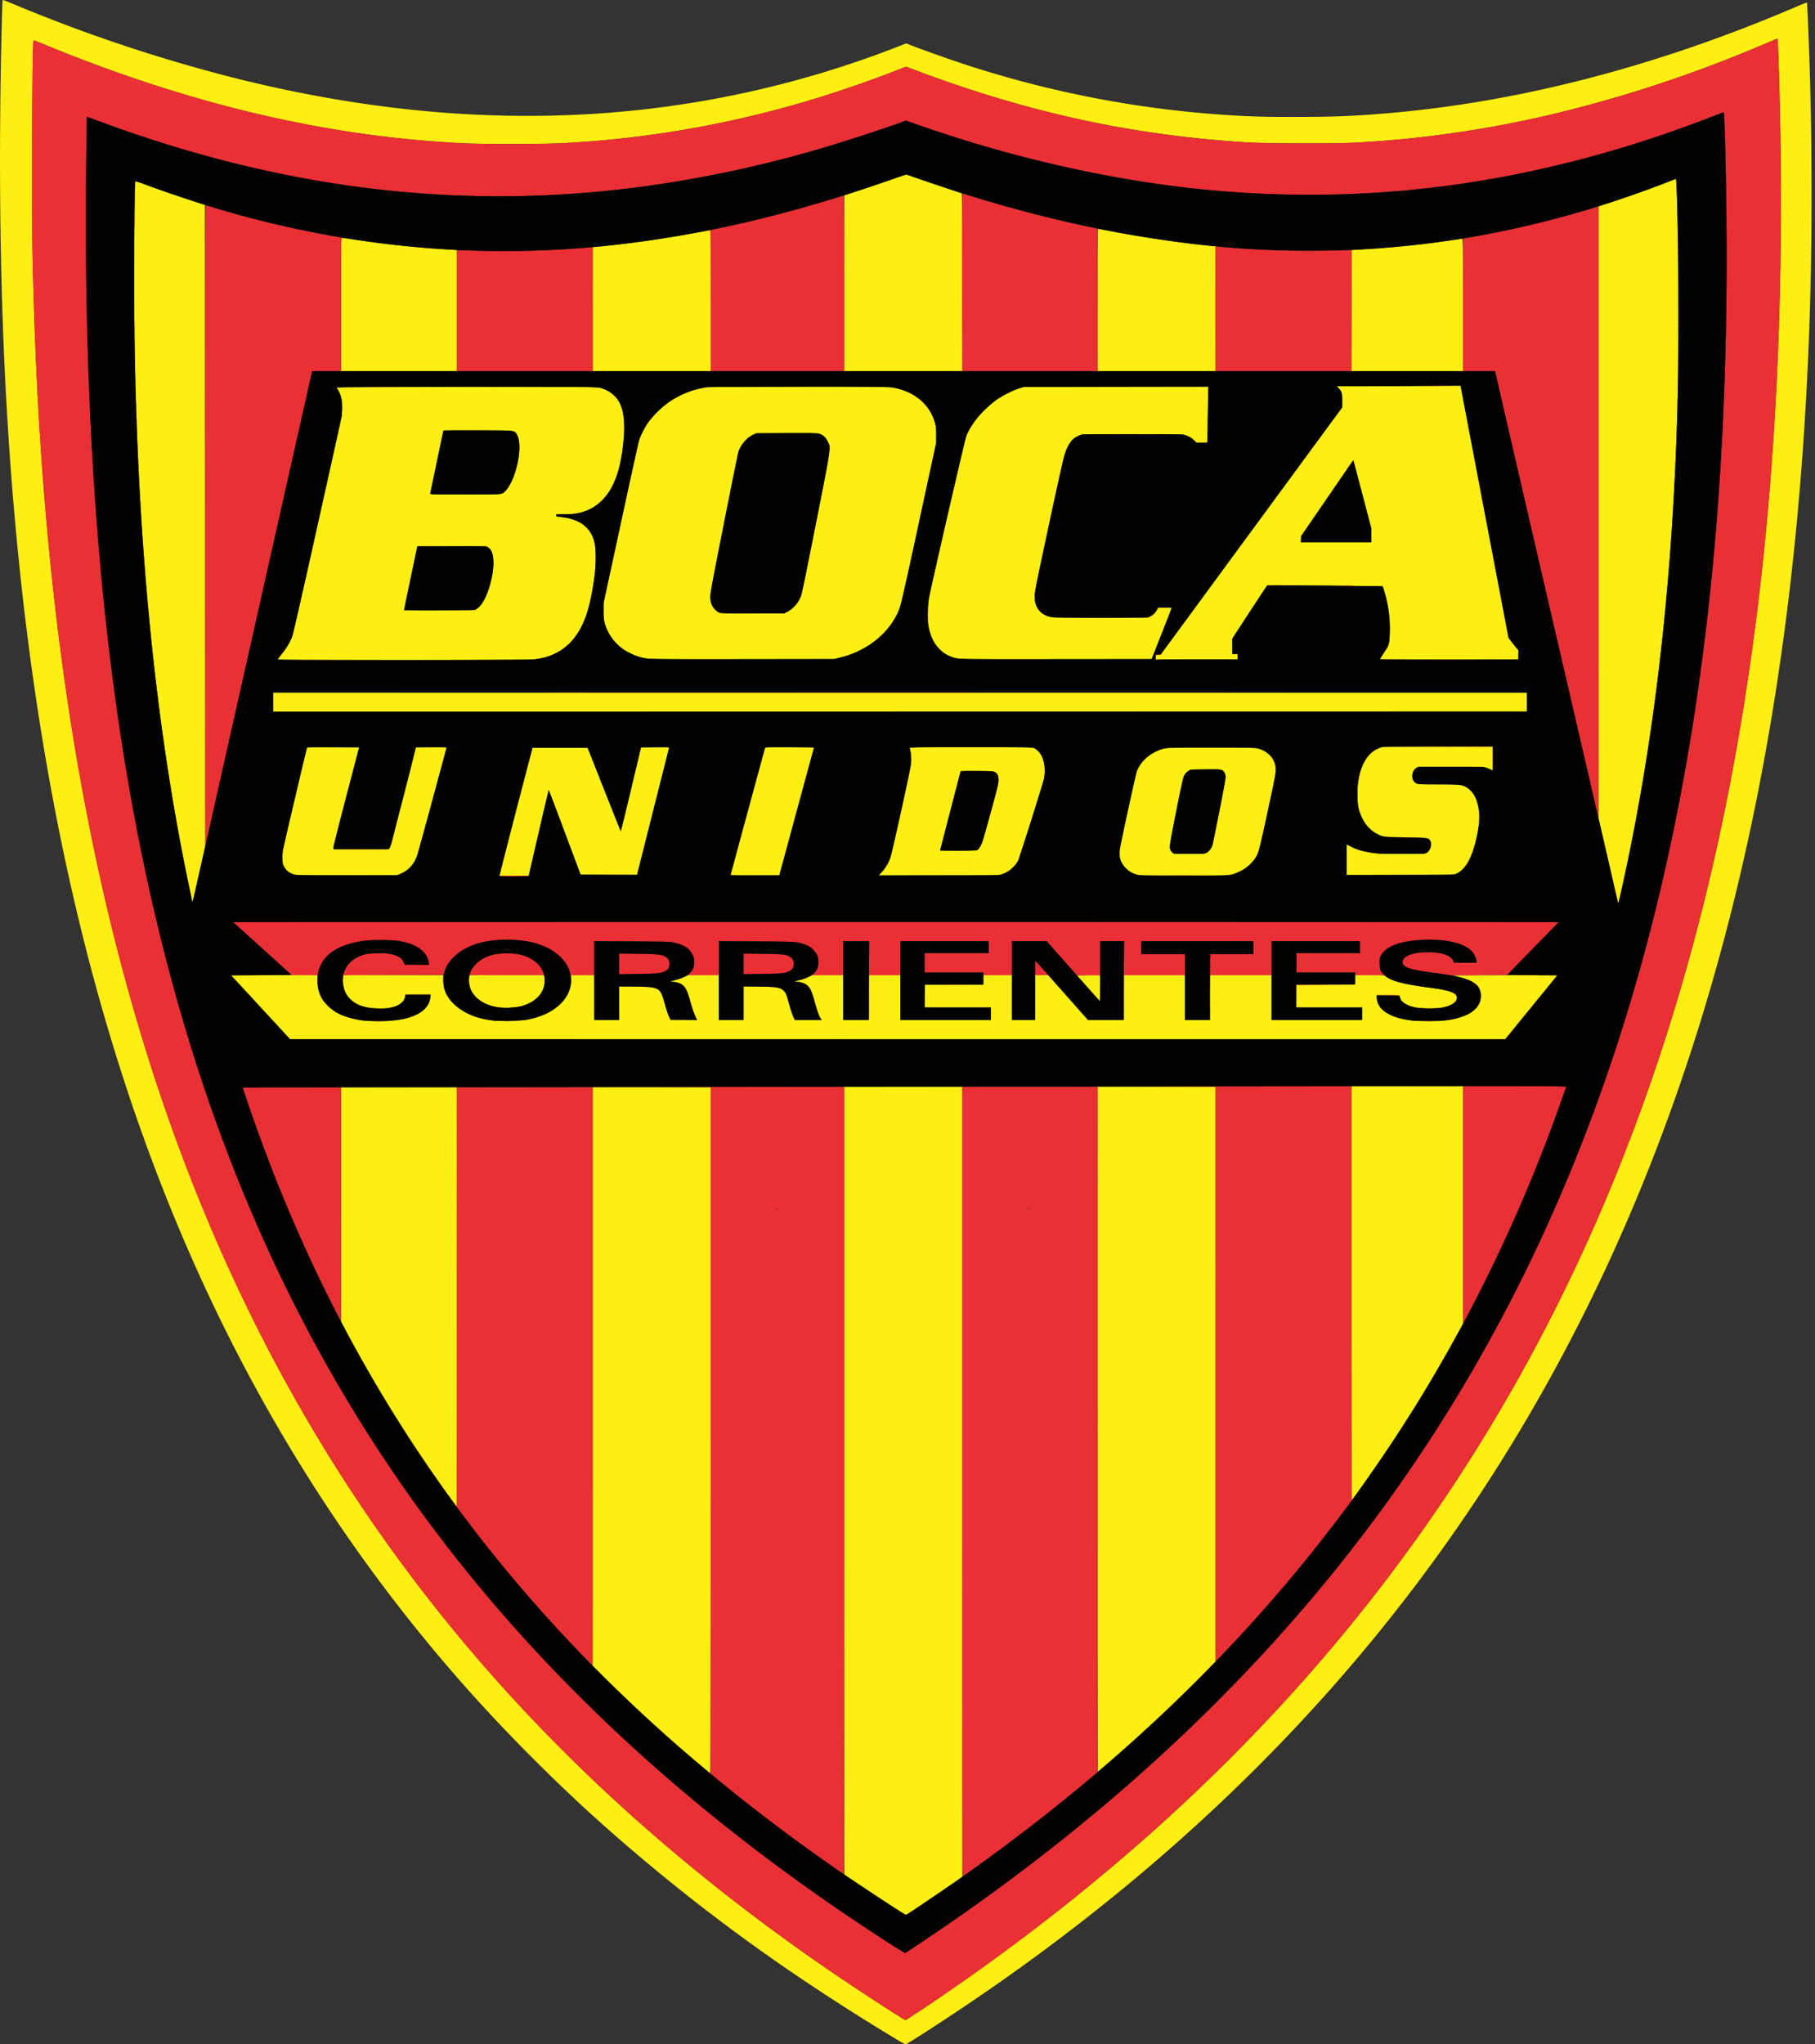 <svg xmlns="http://www.w3.org/2000/svg" width="444" height="500" fill="none"><rect width="100%" height="100%" fill="#333333" stroke="none"/><path fill="#FDEF11" d="M220.26 499.37a537.61 537.61 0 0 1-20.37-12.82 454.27 454.27 0 0 1-55.3-42.85 432.56 432.56 0 0 1-27.46-27.46c-29.91-32.9-53.92-70.47-72.06-112.73C18.31 241.13 3.76 167.32.65 78.1-.15 54.97-.21 29.34.49 3.6.54 1.65.62.03.66 0 .7-.04 1.88.4 3.29 1a388.2 388.2 0 0 0 54.42 18.16c32.07 8.02 62.92 10.79 92.55 8.31a246.97 246.97 0 0 0 69.1-15.95l2.32-.9 1.9.73c2.71 1.05 9.08 3.3 12.23 4.33A259.65 259.65 0 0 0 298.16 28c7.07.5 9.85.6 18.52.6 9.71 0 14.54-.2 23.07-.93C371.7 24.93 405.1 16.26 438.6 2c1.87-.8 3.43-1.42 3.46-1.39a906.54 906.54 0 0 1 1.07 40.97c.14 22.25-.4 42.2-1.74 62.95-5.62 87.5-24.87 161.94-58.2 225.14-35.98 68.2-88.36 123.83-158.82 168.66-1.4.89-2.65 1.64-2.77 1.67-.12.03-.72-.26-1.33-.63Zm5.87-8.26c34.4-23.11 63.74-48.14 89.06-75.99 46.16-50.74 78.52-110.35 97.97-180.42 17.1-61.61 24.4-132.55 22.09-214.47-.2-6.84-.34-10.68-.42-10.75a3.4 3.4 0 0 0-.97.34c-1.78.8-8.74 3.67-11.66 4.8a322.2 322.2 0 0 1-43.77 13.64 272.71 272.71 0 0 1-46.92 6.63c-4.49.27-21.89.22-26.5-.07-28.74-1.8-54.35-7.45-82.51-18.19l-.86-.33-1.98.79a307 307 0 0 1-18.98 6.65 257.01 257.01 0 0 1-57.34 10.92c-6.7.47-8.55.53-18.2.53-9.65 0-11.4-.05-18.18-.54C75.88 32.43 44.15 24.6 11 10.94A33.08 33.08 0 0 0 8.2 9.86c-.34.34-.5 42.9-.2 54.53.28 11.19.5 17.61.89 25.97 4.53 98.47 23.39 176.96 58.3 242.67 23 43.32 53.4 81.45 91.44 114.7a476.74 476.74 0 0 0 49.7 37.89c5.6 3.73 12.97 8.48 13.19 8.49.08 0 2.15-1.35 4.61-3Zm-7-24.3c-1.38-.87-4.77-3.1-7.54-4.95l-5.04-3.35V265.8H235.42V459.04l-2.41 1.68a820.45 820.45 0 0 1-11.05 7.47c-.34.22-.36.21-2.83-1.37Zm-48.5-35.65a399.46 399.46 0 0 1-22.25-20.34l-3.4-3.35V265.94h28.88v83.9c0 46.15-.05 83.9-.1 83.9-.06 0-1.47-1.16-3.13-2.58Zm97.87-81.58V265.8H297.37V406.46l-4.25 4.26a394.53 394.53 0 0 1-24.56 22.63c-.03 0-.06-37.7-.06-83.77Zm-158.14 17.1a352.84 352.84 0 0 1-25.47-40.67l-1.46-2.75v-57.32h28.34v51.28c0 28.2-.02 51.27-.05 51.27-.02 0-.63-.81-1.36-1.8ZM330.6 316.3v-50.62h27.29v58.19l-2.2 3.96a359.23 359.23 0 0 1-16.13 26.44c-3.5 5.23-8.72 12.65-8.9 12.65-.03 0-.06-22.78-.06-50.62ZM64.7 247.4l-7.23-7.83-.97-1.05H77.7l-.04 1.06a9.37 9.37 0 0 0 .86 4.21c.37.8.71 1.23 1.67 2.18a11.13 11.13 0 0 0 4.63 2.77c4.28 1.43 11.4 1.43 15.7 0 2.85-.96 4.54-2.64 4.76-4.75l.08-.73h-3.12c-2.88 0-3.12.02-3.12.24 0 1.9-2.44 3.18-6.13 3.19-5.27.01-8.5-2.07-9.01-5.81-.08-.55-.1-1.3-.06-1.68l.08-.68h24.42v1.22c.02 2.57 1.15 4.74 3.42 6.55a16.08 16.08 0 0 0 7.65 3.17c2.58.42 7.08.38 9.55-.07 6.53-1.2 10.87-5.2 10.66-9.85l-.04-1.02h5.73v10.94h6.07v-8.2l3.85.06c6.14.1 6.2.14 7.35 4.32.3 1.12.74 2.44.96 2.93l.4.9h6.55l-.39-.7a23.9 23.9 0 0 1-1.12-3.26c-.4-1.42-.9-2.89-1.08-3.28-.65-1.33-1.54-1.9-3.27-2.09l-.79-.08 1.33-.35c.72-.19 1.7-.53 2.18-.77l.87-.42h7.54v10.94h6.07v-8.17h3.06c4.53 0 5.87.2 6.74 1.03.54.51.65.77 1.33 3.25.35 1.24.8 2.61 1 3.07l.37.82H201.02l-.25-.36c-.4-.57-.65-1.24-1.36-3.72a33.97 33.97 0 0 0-1-3.07c-.58-1.3-1.58-1.97-3.26-2.18l-.8-.1 1.3-.31c.7-.18 1.68-.52 2.16-.76l.88-.44h7.6v10.94h6.32v-10.94h7.65v10.94h22.14V246.43H226.2v-5.54H240.56v-2.37h6.99v10.94h5.66v-10.94h3.24l4.84 5.47 4.85 5.47h8.82v-10.94h14.9v10.94h6.2v-10.94h15.02v10.94h22.15V246.43h-16.09V240.9l7.16-.04 7.15-.03.03-1.16.04-1.15h3.6c3.1 0 3.63.03 3.78.2.88 1.06 4.67 2.08 10.55 2.83 5.29.68 6.98 1.29 6.98 2.52 0 .93-1.36 1.89-3.3 2.32-1.43.32-5.46.32-6.99 0-1.95-.4-3.42-1.34-3.63-2.3l-.13-.53c-.04-.12-.72-.16-2.84-.16h-2.8l.08.84c.21 2.7 3.04 4.59 7.97 5.3 1.91.28 6.85.32 8.8.07a19.4 19.4 0 0 0 5.4-1.47c2.4-1.17 3.63-3.17 3.24-5.27-.42-2.18-2.08-3.23-6.8-4.26-.14-.03 5.55-.07 12.64-.08l12.9-.01-.25.32c-.13.18-3 3.7-6.37 7.84l-6.13 7.52H219.6l-148.63-.01-6.26-6.79Zm57.67-.97c-1.97-.22-3.6-.8-4.91-1.71a5.85 5.85 0 0 1-2.7-5.57l.05-.63H133.09l.08.3c.12.45.1 1.68-.05 2.32-.58 2.48-2.9 4.4-6.18 5.09-1.14.24-3.4.34-4.56.2Zm143.9-4.68-2.81-3.16 2.8-.04c1.54-.02 2.82-.01 2.85.01.02.03.03 1.47.01 3.2l-.03 3.15-2.82-3.16Zm129.57-20.8c0-.06-1.08-4.74-2.38-10.42l-2.38-10.3V50.47l3.53-1.16c4.15-1.36 8.91-3.06 12.69-4.53l2.7-1.06.09 1.6c.3 5.79.44 15.5.44 31.71 0 16.76-.06 20.6-.47 31.18-1.54 40.3-6.03 76.66-13.64 110.5-.47 2.07-.56 2.43-.58 2.23Zm-348.8-.4-.65-3.15c-9.53-45.07-13.97-96.76-13.53-157.56.05-7.4.14-13.93.18-14.52l.09-1.08 1.9.72c3.2 1.2 9.13 3.26 12.2 4.24l2.9.93.04 78.41.03 78.4-1.53 6.8c-1.33 5.91-1.63 7.18-1.63 6.82Zm75.13-6.38c0-.06 1.82-7.12 4.05-15.69l4.05-15.59h13.47l3.87 9.79c4.57 11.54 4.22 10.69 4.28 10.63.03-.03 1.1-4.44 2.38-9.8 1.27-5.37 2.38-9.98 2.45-10.25l.13-.5h6.85l-.09.36-3.93 15.6-3.85 15.22h-13.8l-3.88-10.4a451.4 451.4 0 0 0-3.94-10.32c-.02.02-1.13 4.76-2.46 10.51l-2.42 10.47-3.58.03c-1.97.02-3.58 0-3.58-.06Zm-49.79-.18a3.99 3.99 0 0 1-2.9-2.02c-.34-.63-.36-.77-.36-2.32l.01-1.65 2.87-12.12c1.57-6.67 2.92-12.35 3-12.63l.12-.49h12.73l-3.14 12.03c-1.9 7.29-3.13 12.2-3.1 12.49l.03.46h13.43l.29-.43c.16-.24.47-1.2.71-2.24.24-1 1.2-4.75 2.14-8.34 1.36-5.2 2.73-10.61 3.46-13.67l.07-.3h3.77c3.52 0 3.76.02 3.7.23-.05.13-1.53 5.66-3.32 12.3a981.45 981.45 0 0 1-3.64 13.33c-.88 2.78-2.28 4.38-4.55 5.2l-.85.31-11.96-.01c-6.57 0-12.2-.06-12.51-.13Zm106.4-.22c.2-.84 8.4-30.94 8.43-30.98.02-.02 2.71-.02 5.98 0l5.93.04-4.24 15.62-4.24 15.62-5.97.03-5.98.04.1-.37Zm36.9-.43c.9-.96 1.68-2.25 2.12-3.5.19-.5 1.4-5.8 2.72-11.79 2.21-10.08 2.38-10.97 2.38-12.2a9.7 9.7 0 0 0-.36-2.86c-.07-.22.7-.23 14.93-.23 14.35 0 15.03.02 15.53.25 1.09.5 1.99 1.82 2.37 3.45a10.9 10.9 0 0 1 0 4.05 594.45 594.45 0 0 1-6.35 20.08 7.16 7.16 0 0 1-3.66 3.16l-.8.32-14.8.03-14.82.04.74-.8Zm23.43-5.4c.32-.18.78-.92 1.14-1.85.16-.4 1.13-3.78 2.16-7.51 1.56-5.68 1.87-6.94 1.87-7.71.01-1.18-.25-1.71-1-2.05-.5-.23-.91-.25-4.4-.26-3.56 0-3.86.02-3.92.23a2342 2342 0 0 0-4.96 19.15c0 .18 8.76.18 9.1 0Zm39.04 5.99a5.81 5.81 0 0 1-3.76-2.93 3.92 3.92 0 0 1-.47-2.07c-.04-1.12.08-1.75 1.94-10.42 1.1-5.07 2.1-9.54 2.25-9.93a8.99 8.99 0 0 1 3.32-3.98 9.42 9.42 0 0 1 3.21-1.44c.99-.26 1.46-.27 11.72-.27 11.62 0 11.32-.01 12.84.75 1 .5 1.9 1.43 2.42 2.5.4.83.44 1 .43 2.15 0 1.12-.22 2.28-1.94 10.22a274.35 274.35 0 0 1-2.22 9.76 9 9 0 0 1-4.88 5c-1.96.9-1.54.86-13.44.85-8.8 0-10.85-.04-11.42-.19Zm16.98-5.34c.53-.27 1.15-1 1.42-1.67.18-.46 3.31-16.35 3.31-16.82 0-.61-.4-1.39-.86-1.67-.42-.27-.6-.28-4.13-.24l-3.68.04-.56.4c-1.11.79-1.15.91-2.9 9.77-1.81 9.15-1.82 9.27-1 10.02l.48.44h3.7c3.45 0 3.73-.02 4.22-.27Zm34.26 1.67v-3.76l1.1.58c1.38.73 2.46 1.06 4.81 1.46 1.8.3 2.15.32 7.6.32 5.7 0 5.7 0 6.15-.3.87-.58 1.29-2 .84-2.87-.43-.83-.53-.84-6.2-.92-5.51-.08-5.35-.06-6.87-.83-2.08-1.06-3.64-3.16-4.4-5.96-.37-1.37-.49-4.16-.26-6.1.54-4.63 2.34-7.76 5.11-8.88l.76-.3 13.54-.04 13.55-.04v5.8l-.7-.31c-1.3-.58-1.7-.6-9.77-.6h-7.69l-.43.3c-.73.49-.97.93-1.02 1.84-.06.95.2 1.5.92 1.94.4.25.67.26 5.27.26 3.08 0 5.09.06 5.53.15 3.74.8 5.4 5.26 4.26 11.46-1.02 5.51-2.68 8.9-4.96 10.1l-.7.38-13.22.03-13.22.04v-3.75Zm-262.58-38.5v-2.31h306.75l-.04 2.27-.03 2.28-153.34.03-153.34.03v-2.3Zm1.14-10.52c.05-.09.5-.67.98-1.28a16.45 16.45 0 0 0 2.5-4.12c.26-.69 2.38-9.99 6.34-27.82 5.95-26.78 5.95-26.79 5.95-28.3a9.5 9.5 0 0 0-.23-2.37 7.83 7.83 0 0 0-1.08-2.4c-.18-.2 1.61-.22 23.18-.3 12.85-.06 27.2-.08 31.87-.05 7.48.05 8.6.09 9.35.28a7.3 7.3 0 0 1 5.47 5.63c.36 1.5.5 3.8.34 5.98-.64 9.04-2.87 14.51-7.05 17.28a11.3 11.3 0 0 1-3.86 1.68c-.95.24-1.54.29-3.42.3-2.25 0-2.28 0-2.28.29 0 .25.1.3.76.37 3.23.35 5.19 1.12 6.7 2.63 2.3 2.29 2.8 6.04 1.76 13.19-1.05 7.26-2.67 11.57-5.52 14.72-2.16 2.4-5.43 3.94-9.11 4.32-2.1.21-62.78.19-62.65-.03ZM116.48 149c2.85-1.38 5.39-11.24 3.68-14.3a2.85 2.85 0 0 0-.73-.8l-.45-.3h-16.9l-1.57 7.54-1.63 7.84-.06.3h8.54c8.44 0 8.55 0 9.12-.28Zm6.27-28.24c1.08-.46 2.35-2.45 3.19-5.02 1.35-4.11 1.52-7.94.43-9.57-.64-.95-.26-.92-9.55-.92-7.82 0-8.33.02-8.4.23l-1.6 7.61c-.84 4.06-1.56 7.49-1.6 7.62-.06.22.41.23 8.52.23 6.93 0 8.66-.04 9-.18Zm35.51 40.32c-4.47-.76-7.94-3.21-9.64-6.8-.8-1.68-.93-2.42-.92-4.87v-2.17l4.18-19.32c2.3-10.62 4.3-19.7 4.44-20.17.35-1.17 1.2-2.87 2.09-4.21a26.58 26.58 0 0 1 4.6-4.75 21.92 21.92 0 0 1 9.73-4.02c1.92-.29 43.49-.3 45.4 0 4.76.71 8.55 3.45 10.1 7.3.65 1.59.78 2.34.77 4.37l-.01 1.9-4.18 19.32a1223.1 1223.1 0 0 1-4.51 20.43 18 18 0 0 1-5.5 8.03 22.07 22.07 0 0 1-9.38 4.72l-1.45.36-22.35.03c-17.97.02-22.54-.01-23.37-.15Zm34.38-11.46a7.56 7.56 0 0 0 3.4-4.05c.12-.34 1.73-8.32 3.6-17.73 3.8-19.3 3.65-18.23 2.8-19.92a3.4 3.4 0 0 0-2.1-1.88c-.34-.1-3-.13-7.93-.1l-7.42.04-.76.35c-.42.2-1.03.58-1.37.86a8.66 8.66 0 0 0-2.13 3.03c-.16.42-1.8 8.45-3.65 17.84-3.07 15.51-3.37 17.16-3.32 18.12.06 1.25.4 2.13 1.12 2.88 1.01 1.06.58 1.01 9.26.97l7.7-.03.8-.38Zm41.53 11.44a9.92 9.92 0 0 1-3.12-1.25 10.16 10.16 0 0 1-2.6-2.78 14.14 14.14 0 0 1-1.35-4.18c-.18-1.28-.1-5.28.15-6.6.38-2.12 8.73-38.4 9.03-39.28 1.01-2.96 4.11-6.76 7.44-9.13 1.53-1.09 4-2.34 5.6-2.83l1.19-.37 22.52-.04 22.53-.03-.1 6.76c-.05 3.71-.12 6.8-.15 6.85-.04.06-.63.1-1.32.1h-1.26l-.77-.7a4.76 4.76 0 0 0-1.6-1.03l-.83-.3-11.98-.05c-7.41-.02-12.24.02-12.67.1-2.25.41-3.51 1.86-4.54 5.21-.6 1.96-7.13 32.5-7.22 33.75-.21 3.07 1.13 5 3.94 5.67 1.27.3 23.11.29 24-.01a3.73 3.73 0 0 0 1.95-1.7l.32-.6h1.62c1.2 0 1.61.04 1.61.16 0 .1-1.1 2.93-2.42 6.3l-2.42 6.13-23.32.02c-20.2.02-23.44 0-24.23-.17Zm48.57-.3v-.53l.58-.04.59-.04 22.21-30.25 22.22-30.25v-1.62c0-1.85-.13-2.32-.88-3.1l-.48-.49 14.66-.02 15.15-.04h.5l5.87 30.86 5.88 30.87 1.2 1.47 1.21 1.48v2.21h-16.94c-9.31 0-16.93-.03-16.93-.07 0-.03.4-.67.9-1.41 1.32-1.98 1.3-1.92 1.48-4.17.17-2.27.03-4.83-.41-7.26a34.71 34.71 0 0 0-1.3-4.92c-.05-.05-6.41-.15-14.13-.22-10.66-.09-14.06-.08-14.18.04-.08.08-2.03 3.02-4.32 6.53l-4.16 6.38v3.79h1.31v1.31h-20.03v-.52Zm52.73-29.8v-1.71l-2.19-8.34c-1.2-4.59-2.2-8.35-2.21-8.37-.01-.01-2.9 4.17-6.42 9.3l-6.39 9.31-.04.76-.05.76h17.3v-1.71ZM83.43 74.47c0-16.2 0-16.28.26-16.28.15 0 1.4.18 2.8.4 7.57 1.16 15.41 2 22.4 2.4l2.88.16v29.6H83.43V74.47Zm61.56 1.14V60.46l.95-.09c7.13-.65 15.47-1.81 22.97-3.19l4.45-.8.5-.07v34.44H144.99V75.61Zm61.56-6.34V47.8l4.25-1.4a465.9 465.9 0 0 0 7.6-2.58c2.47-.87 3.4-1.14 3.57-1.05.13.07 3.14 1.1 6.7 2.29 3.55 1.19 6.53 2.2 6.6 2.25.1.06.15 6.44.15 21.76v21.68H206.55V69.27Zm61.95 4.08c0-9.57.04-17.4.09-17.4l3.1.6c7.38 1.44 19.43 3.2 25.15 3.65l.47.03.03 15.26.03 15.26H268.5v-17.4Zm62.12 2.6.03-14.8 2.84-.15a248.02 248.02 0 0 0 24.15-2.62c.22-.07.24.76.24 16.15v16.22h-27.29l.03-14.8Z"/><path fill="#EA3035" d="M217.35 491.53c-36.97-23.65-68.16-49.74-94.67-79.17-30.33-33.69-54.44-72-72.37-115.04C26.17 239.38 12.63 171.74 8.9 90.36c-.39-8.35-.6-14.78-.9-25.97-.29-11.63-.13-54.19.2-54.53.04-.02 1.3.46 2.82 1.09 33.14 13.64 64.87 21.48 95.95 23.7 6.77.5 8.53.54 18.19.54 9.64 0 11.49-.05 18.19-.53 18.97-1.36 38.6-5.1 57.34-10.92a307 307 0 0 0 18.98-6.65l1.98-.78.86.32c25.8 9.85 50.5 15.62 75.66 17.7 7.78.64 10.01.72 20.5.73 9.94 0 11.72-.05 18.45-.53 27.8-2 56.03-8.6 85.1-19.9 2.91-1.14 9.87-4 11.65-4.8.5-.23.93-.38.97-.35.08.08.23 3.91.42 10.75.63 22.53.52 45.54-.33 66.5-4.57 112.63-30.67 203.12-80.01 277.48-19.97 30.1-43.49 57.23-71.45 82.45a506.76 506.76 0 0 1-50.22 39.62 334.57 334.57 0 0 1-11.72 7.83c-.08 0-1.95-1.16-4.17-2.58Zm8.05-16.44a497.82 497.82 0 0 0 38.95-28.74c58.12-47.46 99.28-104.32 124.8-172.43 23.31-62.19 34.18-134.76 33.18-221.69-.16-13.55-.46-24.75-.66-24.75-.06 0-1.57.57-3.37 1.26-33.79 13.05-67.05 19.28-100.83 18.87a255.72 255.72 0 0 1-35.59-2.8 316.52 316.52 0 0 1-58.4-14.66l-1.84-.65-1.38.51a390.11 390.11 0 0 1-22.35 7.15c-48.88 13.77-95.94 14.43-143.64 1.99a320.95 320.95 0 0 1-31.93-10.2 6.92 6.92 0 0 0-1.09-.37c-.02.02-.1 5.61-.17 12.42-.33 29.45.49 58.3 2.37 84.03 7.03 95.94 29.64 170.2 70.6 231.87 18.94 28.53 41.98 54.44 69.72 78.44a466.61 466.61 0 0 0 37.17 28.83c8.11 5.68 20.28 13.68 20.55 13.51l3.9-2.59Zm10.01-112.64v-96.64h33.09l-.03 83.87-.04 83.86-2.9 2.43a476.02 476.02 0 0 1-29.95 22.99c-.13.1-.17-19.22-.17-96.5Zm16.35-66.72c0-.07-.03-.13-.06-.13s-.1.06-.14.13c-.04.08-.02.14.06.14s.14-.06.14-.14Zm-47.32 161.33a460.33 460.33 0 0 1-28.04-21.08l-2.55-2.08V265.94l-10.44-.03c-5.75-.02 1.6-.05 16.34-.06l26.8-.03v96.29c0 52.96-.05 96.29-.1 96.28a30 30 0 0 1-2.01-1.33ZM190.2 295.73c0-.07-.03-.13-.06-.13s-.1.06-.14.13c-.04.08-.02.14.06.14s.14-.06.14-.14Zm84.23 132.56c0-.02.1-.13.23-.23.21-.16.22-.16.05.05-.17.22-.28.3-.28.18Zm5.28-4.74c0-.03.1-.13.23-.23.2-.17.21-.16.05.05-.18.22-.28.29-.28.18Zm-118.53-.58c-.16-.2-.16-.21.05-.05.13.1.23.2.23.23 0 .11-.1.04-.28-.18Zm120.1-.87c0-.03.11-.13.24-.23.2-.17.21-.16.05.05-.17.22-.28.29-.28.18Zm1.99-1.85c0-.02.1-.13.23-.23.2-.16.21-.16.05.05-.18.22-.29.3-.29.18Zm-126.83-1.63c-.17-.2-.16-.21.05-.05.12.1.23.2.23.23 0 .11-.11.04-.28-.18Zm129.33-.75c.17-.19.34-.33.38-.33.03 0-.08.14-.25.32-.17.19-.34.33-.37.33-.04 0 .07-.14.24-.32Zm-131.5-1.3-.25-.29.3.25c.16.14.29.28.29.3 0 .1-.1.03-.34-.25Zm135.18-2.23c.55-.58.67-.69.67-.59 0 .02-.28.3-.63.63l-.62.58.58-.62Zm-138.15-.6-.32-.36.37.32c.34.3.42.4.32.4-.03 0-.2-.16-.37-.36Zm144.82-6.1c.28-.28.54-.52.58-.52.04 0-.17.24-.45.53-.28.29-.55.53-.58.53-.04 0 .16-.24.45-.53Zm-153.93-3.06a354.5 354.5 0 0 1-28.76-33.7l-1.73-2.32.03-51.3.04-51.32h33.22v70.72c0 38.9-.03 70.72-.06 70.72s-1.26-1.26-2.74-2.8Zm155.19-68.48-.01-70.29-14.4-.03c-7.92-.02-.45-.05 16.6-.07l31.02-.03v50.63c0 35.56.04 50.6.14 50.54.33-.21-5 6.83-8.96 11.8a379.35 379.35 0 0 1-22.66 25.97l-1.73 1.78v-70.3Zm60.5-41.32v-29.1h12.66c12.02 0 12.67.01 12.58.23l-.92 2.6a395.62 395.62 0 0 1-23.07 53l-1.25 2.37v-29.1ZM81.36 319.23a374.72 374.72 0 0 1-17.9-41.4 282.23 282.23 0 0 1-4.02-11.7c0-.16 1.66-.19 12-.19h11.99v28.6c0 15.74-.02 28.61-.04 28.61s-.94-1.76-2.03-3.92Zm10.34-69.47c.45-.02 1.2-.02 1.65 0 .45.03.08.05-.83.05-.9 0-1.28-.02-.82-.05Zm32.03 0c.16-.02.43-.02.6 0 .16.04.02.06-.3.06-.33 0-.46-.02-.3-.05Zm224.82 0c.5-.02 1.27-.02 1.72 0 .45.03.05.05-.9.05-.94 0-1.3-.02-.82-.05Zm-227.45-.12c.1-.04.21-.03.26.01.04.04-.04.07-.18.07-.15 0-.18-.04-.08-.08Zm5.67 0c.1-.04.2-.03.25.01.05.04-.03.07-.17.07-.15 0-.18-.04-.08-.08Zm219.09 0c.09-.04.2-.03.25.01.04.04-.04.07-.18.07-.15 0-.18-.04-.07-.08Zm6.85 0c.1-.04.2-.03.25.01.05.04-.03.07-.17.07-.15 0-.19-.04-.08-.08Zm-140.13-9.83.05-9.59h-6.35v8.31h-7.66l.4-.35a3.33 3.33 0 0 0 1.17-2.56 3.67 3.67 0 0 0-1-3.04 5.26 5.26 0 0 0-2.38-1.6c-1.92-.66-1.99-.67-11.78-.72l-9.2-.05v8.32h-7.55l.54-.59c.76-.82.99-1.4 1-2.59 0-.87-.04-1.1-.42-1.87-.73-1.47-2.1-2.37-4.42-2.9-1.15-.26-1.66-.28-10.4-.33l-9.2-.04v8.32h-5.74l-.3-.96c-.94-3.04-4.1-5.64-8.35-6.87-4.2-1.22-10.65-1.11-14.68.24-3.73 1.25-6.63 3.79-7.5 6.56l-.31.96-12.28.03-12.27.04.08-.37c.2-.84.88-2.01 1.57-2.7.8-.81 2.32-1.66 3.56-2.01a20.8 20.8 0 0 1 6.27-.14c1.92.4 2.98 1.07 3.35 2.13l.18.51 3 .04 2.99.03-.08-.6c-.39-2.8-3.15-4.68-7.87-5.34-1.46-.21-6.05-.22-7.64 0-5.03.64-8.54 2.32-10.31 4.92a9.62 9.62 0 0 0-1.29 3.23v.3l-3.2-.01h-3.2l-7.16-6.5-7.16-6.48 81.08-.03c44.6-.02 117.56-.02 162.13 0l81.06.03L375 232l-6.3 6.46-6.77.06c-3.72.04-6.98.03-7.23-.02-.26-.05-1.88-.28-3.62-.5-4.84-.62-6.87-1.12-7.67-1.87-.7-.66-.23-1.79 1-2.41 1.9-.96 6.62-1.1 9-.28 1.13.4 1.8.89 2.07 1.55l.21.5H361.17v-.3c0-.56-.35-1.5-.8-2.12-1.58-2.2-6.12-3.42-11.99-3.2-5.63.22-9.17 1.48-10.51 3.76-.33.56-.36.73-.36 1.93 0 1.42.14 1.87.83 2.6l.34.37h-7.17v-.66H317.14v-4.75h15.56v-2.9h-21.62v8.31h-15.03l-.03 5.5c-.02 3.46-.04 4.43-.07 2.6-.03-1.6 0-5.23.04-8.07l.1-5.18h10.51v-3.16h-27.42v3.16h10.68v5.15h-14.9l-.04 5.43c-.03 3-.02 1.12 0-4.15l.06-9.59h-5.82v8.31h-5.75l-3.68-4.16-3.67-4.15h-8.52v8.31h-6.98v-.66H226.19v-4.75h15.68v-2.9h-21.61v8.31h-7.65l-.04 5.43c-.03 3-.02 1.12 0-4.15Zm135.25 6.8c.1-.04.21-.04.25 0 .05.05-.03.08-.17.08-.15 0-.18-.04-.08-.08Zm3.43 0c.1-.04.2-.04.25 0 .05.05-.03.08-.17.08-.15 0-.19-.04-.08-.08Zm-228.45-.13a.5.5 0 0 1 .33 0c.09.03.01.06-.17.06-.18 0-.25-.03-.16-.06Zm2.1 0a.5.5 0 0 1 .34 0c.09.03.01.06-.17.06-.18 0-.25-.03-.16-.06Zm192.16-2.85v-2.8h14.31l-7.12.03-7.11.04-.04 2.77-.04 2.76v-2.8Zm45.18-.03c0-.22.03-.3.07-.16.03.13.03.3 0 .4-.04.08-.07-.02-.07-.24Zm-22.43-.07-2.57-.07 2.52-.03c1.58-.02 2.57.02 2.62.1.04.08.06.12.04.1a64 64 0 0 0-2.61-.1Zm-181.68-2.2c.1-.03.21-.03.26.01.04.05-.04.08-.18.07-.15 0-.18-.03-.08-.07Zm30.45 0c.1-.03.21-.03.26.01.04.05-.04.08-.18.07-.15 0-.18-.03-.08-.07Zm41.25-.53c1.98-.02 5.21-.02 7.19 0 1.97.02.36.04-3.6.04-3.94 0-5.56-.02-3.59-.04Zm-146-.38c0-.15.03-.18.07-.07.04.1.04.2 0 .25-.05.04-.08-.04-.08-.17Zm30.85-.25c0-.21.04-.29.07-.16.03.13.03.3 0 .4-.04.09-.07-.02-.07-.24Zm-6.31-.4c0-.36.03-.49.06-.29s.02.5 0 .66c-.04.16-.06 0-.06-.36Zm6.3-.32c0-.18.04-.26.07-.17a.5.5 0 0 1 0 .33c-.03.1-.06.02-.06-.16Zm-30.85-.21c0-.16.04-.19.08-.08.04.1.04.2 0 .25-.05.05-.08-.03-.08-.17Zm31.1-.96c0-.57.82-1.87 1.7-2.68 1.63-1.5 3.73-2.28 6.6-2.44 4.9-.25 8.88 1.8 9.83 5.07l.08.3h-9.1c-8.76 0-9.1-.02-9.1-.25Zm138.28-1.53c0-.98.02-1.78.05-1.78.05 0 2.47 2.72 2.9 3.25l.23.3h-3.18v-1.78Zm-101.77-1v-2.53l4.59.07c4.8.06 5.8.16 6.68.66.8.45 1.06.9 1.06 1.8 0 1.25-.58 1.81-2.26 2.2-.69.16-2 .22-5.48.27l-4.59.07v-2.53Zm30.46 0v-2.53l4.58.07c2.73.04 4.9.13 5.38.22 1.58.31 2.32 1.03 2.32 2.25 0 1.25-.76 1.93-2.53 2.25-.48.08-2.8.18-5.3.22l-4.45.06v-2.53Zm-59.76-21.45a32.2 32.2 0 0 1 3.6-.1c2.02 0 3.64.05 3.6.1-.03.06-1.65.1-3.6.1-1.95 0-3.57-.04-3.6-.1Zm162.48-.13c2.73-.02 7.21-.02 9.95 0 2.74.02.5.04-4.98.04-5.47 0-7.71-.02-4.97-.04Zm-10.8-5.5c0-.36.02-.5.05-.3.03.2.03.5 0 .66-.03.16-.06 0-.06-.36Zm-188.77-.96c1.87-.02 4.9-.02 6.72 0 1.83.02.3.04-3.4.04-3.7 0-5.2-.02-3.32-.04Zm-34.83-79.17c-.01-70.1 0-78.4.19-78.34a260.4 260.4 0 0 0 31.63 7.65c1.02.18 1.74.33 1.62.34-.22 0-.23.87-.23 16.29v16.28h-7.06l-12.25 54.47-13.07 58.1-.82 3.62-.01-78.4Zm291.75 76.27c1.21-.02 3.17-.02 4.35 0 1.17.02.17.04-2.22.04-2.4 0-3.35-.02-2.13-.04Zm19.89-4.25c0-.25.03-.36.06-.23.03.13.03.33 0 .46s-.06.03-.06-.23Zm27.3-8.53L381 156.86a28908.6 28908.6 0 0 1-15.1-65.35l-.17-.75h-7.87V74.54c0-9 .06-16.21.12-16.21.28 0 6.35-1.12 8.94-1.65 7.37-1.5 16.79-3.9 22.94-5.84l1.22-.39v74.86c0 41.17-.01 74.85-.03 74.85-.02 0-.88-3.66-1.9-8.13Zm-27.3 7.28c0-.22.03-.3.06-.16.03.13.03.3 0 .4-.04.08-.07-.02-.06-.24Zm-117.58-8.44c0-.29.03-.4.06-.23s.03.4 0 .53c-.04.13-.06 0-.06-.3Zm120.87-5.3-.02-2.94-12.96-.03-12.95-.03 12.96-.04c10.4-.02 12.97 0 13.02.14.03.1.05 1.44.02 3l-.03 2.83-.04-2.93Zm-142.24.36c0-.18.03-.26.07-.17a.5.5 0 0 1 0 .33c-.04.1-.07.02-.07-.16Zm68.36-3.13a892 892 0 0 1 10.09 0c2.77.02.5.03-5.05.03-5.54 0-7.81-.01-5.04-.03Zm-147.83-13.45H296.8c42.18.02 7.67.04-76.69.04-84.35 0-118.86-.02-76.68-.04Zm-70.99-7.9c2.63-.03 6.93-.03 9.56 0 2.63.01.48.03-4.78.03s-7.4-.02-4.78-.04Zm57.48-.13c.1-.04.21-.03.26.01.04.04-.04.08-.18.07-.15 0-.18-.04-.08-.08Zm153.04 0c.16-.03.43-.03.6 0 .16.03.02.06-.3.06-.33 0-.46-.03-.3-.06Zm63 0c4.67-.03 12.29-.03 16.95 0 4.65.01.84.03-8.47.03-9.32 0-13.13-.02-8.47-.04Zm60.16-.78c0-.15.04-.18.08-.08.04.1.04.21 0 .26-.05.04-.08-.04-.08-.18Zm-123.26-.39c.49-.1 1.16-.13 1.1-.03-.03.06-.34.1-.68.09-.34 0-.53-.04-.42-.06Zm-245.7-1.58c0-.16.04-.19.08-.08.04.1.03.2-.01.25-.05.04-.08-.03-.07-.17Zm-.4-3.83c0-.15.04-.18.08-.08.04.1.04.21 0 .26-.05.04-.08-.04-.08-.18Zm303.23-1.1c0-.7.02-.98.05-.63.02.34.02.9 0 1.25-.03.34-.06.06-.06-.63Zm-303.36-.21c0-.16.04-.19.08-.09s.03.21-.01.26c-.04.04-.08-.04-.07-.17Zm370.41-1.46c.01-.15.04-.18.08-.07.04.09.04.2 0 .25-.05.04-.08-.04-.08-.18Zm-180.16-1.7c0-.5.02-.7.05-.42.03.27.03.69 0 .92-.03.23-.05.01-.05-.5Zm-190.51.39c0-.16.03-.19.08-.08.03.1.03.2-.01.25-.05.04-.08-.04-.07-.17Zm370.8 0c.01-.16.04-.19.09-.08.03.1.03.2-.01.25-.05.04-.08-.04-.07-.17Zm-259.65-1.18c0-.5.03-.7.06-.42.03.27.03.68 0 .92-.03.23-.06 0-.06-.5Zm259.92-1.6c0-.14.04-.18.08-.07.04.1.03.2-.01.25-.04.04-.08-.03-.07-.17Zm-371.47-1.57c0-.16.04-.19.08-.08.04.1.03.2 0 .25-.05.04-.08-.03-.08-.17Zm217.1-1.32c.01-.16.05-.19.09-.08.04.1.03.2-.01.25-.05.05-.08-.03-.07-.17Zm-217.23-.13c0-.16.04-.19.08-.08.04.1.03.2-.01.25-.04.04-.08-.03-.07-.17Zm372-1.32c0-.16.03-.19.07-.08.04.1.04.2 0 .25-.05.04-.08-.03-.07-.17Zm-372.13-.26c0-.16.04-.19.08-.09s.03.21-.01.26c-.05.04-.08-.04-.07-.17Zm292.8-.03c.63-.02 1.67-.02 2.3 0 .63.03.12.05-1.15.05s-1.8-.02-1.16-.05Zm-17.54-.13c.56-.02 1.48-.02 2.04 0 .56.03.1.05-1.02.05s-1.58-.02-1.02-.05Zm-275.4-1.43c.01-.15.04-.18.09-.08.03.1.03.21-.01.26-.05.04-.08-.04-.07-.18Zm372.53-1.18c0-.16.04-.19.08-.08.04.1.03.2-.01.25-.05.04-.08-.03-.07-.17Zm-372.66-.4c.01-.15.04-.18.08-.08.04.1.04.21 0 .25-.05.05-.08-.03-.08-.17Zm372.8-1.32c0-.15.03-.18.07-.08.04.1.03.21-.01.26-.04.04-.07-.04-.07-.18Zm-372.93-.4c0-.15.04-.18.08-.07.04.1.04.2 0 .25-.05.04-.08-.03-.08-.17Zm110.34-.12c0-.16.03-.19.08-.08.03.1.03.2-.02.25-.04.04-.07-.04-.06-.17Zm262.71-1.06c0-.15.04-.18.08-.08.04.1.04.21 0 .25-.05.05-.08-.03-.08-.17Zm-373.18-.53c0-.15.04-.18.08-.08.04.1.03.21-.01.26-.04.04-.07-.04-.07-.18Zm373.31-1.18c.01-.16.04-.19.08-.08.04.1.04.2 0 .25-.05.04-.08-.03-.08-.17Zm-373.44-.53c0-.15.04-.19.08-.08.04.1.03.2-.01.25-.05.05-.08-.03-.07-.17Zm373.58-1.32c0-.15.03-.18.08-.08.03.1.03.21-.02.25-.04.05-.07-.03-.06-.17Zm-373.71-.53c0-.15.03-.18.08-.08.03.1.03.21-.01.26-.05.04-.08-.04-.07-.18Zm283.3-1.17c.01-.44.03-.6.06-.36s.03.6 0 .79c-.03.2-.05 0-.05-.43Zm90.54-.14c0-.16.04-.19.08-.08.04.1.03.2-.01.25-.05.04-.08-.03-.07-.17Zm-373.96-.59c0-.18.03-.25.06-.16.04.09.04.24 0 .33-.03.09-.06.02-.06-.17Zm374.1-1.31c0-.19.03-.26.07-.17.03.1.03.24 0 .33-.04.1-.07.02-.07-.16Zm-374.24-.66c0-.18.03-.26.07-.17.04.1.04.24 0 .33-.04.1-.07.02-.07-.16Zm374.37-1.32c0-.18.03-.26.07-.17.03.1.03.24 0 .33-.04.1-.07.02-.07-.16Zm-374.5-.66c0-.18.03-.26.07-.16a.5.5 0 0 1 0 .32c-.04.1-.07.02-.07-.16Zm374.63-1.45c0-.18.03-.26.07-.16a.5.5 0 0 1 0 .32c-.04.1-.07.02-.07-.16Zm-374.76-.8c0-.17.03-.25.07-.16a.5.5 0 0 1 0 .33c-.04.1-.07.02-.07-.16Zm374.9-1.44c0-.18.03-.26.06-.17a.5.5 0 0 1 0 .33c-.03.1-.06.02-.06-.16Zm-375.03-.73c0-.21.04-.29.07-.16.03.13.03.3 0 .4-.04.09-.07-.02-.07-.24Zm375.16-1.51c0-.18.03-.26.06-.17a.5.5 0 0 1 0 .33c-.03.1-.06.02-.06-.16Zm-375.3-.8c0-.17.04-.25.07-.16.04.1.04.24 0 .33-.03.1-.06.02-.06-.16Zm375.43-1.7c0-.19.03-.26.07-.17.03.09.03.24 0 .33-.04.09-.07.01-.07-.17Zm-375.55-.73c0-.22.03-.3.07-.16.03.12.03.3-.01.4-.04.08-.06-.02-.06-.24Zm375.69-1.85c0-.22.03-.29.06-.16.04.13.03.3 0 .4-.04.08-.07-.02-.06-.24Zm-375.82-.79c0-.22.03-.29.06-.16.04.13.03.3 0 .4-.04.08-.06-.02-.06-.24Zm375.95-2.1c0-.23.03-.3.06-.17.04.13.04.3 0 .4-.04.09-.06-.02-.06-.24Zm-376.08-.67c0-.21.03-.29.06-.16.04.13.03.3 0 .4-.04.09-.07-.02-.06-.24Zm376.22-2.44c0-.25.02-.35.06-.23.03.13.03.34 0 .47-.04.12-.06.02-.06-.23Zm-376.35-.52c0-.26.03-.36.06-.23.03.12.03.33 0 .46s-.06.02-.06-.23Zm93.44-.34c0-.16.04-.19.08-.08.04.1.03.2-.01.25-.05.04-.08-.03-.07-.17Zm283.04-2.63c0-.29.03-.4.06-.23s.03.4 0 .53c-.04.13-.06 0-.06-.3Zm-376.61-.33c0-.25.02-.36.06-.23.03.13.03.34 0 .46-.04.13-.06.03-.06-.23Zm119.16-.72c0-.22.03-.3.06-.16.04.12.03.3 0 .39-.04.09-.06-.02-.06-.23Zm0-2.24c0-.22.03-.3.06-.17.04.13.03.31 0 .4-.04.09-.06-.02-.06-.23Zm142.78-.8c0-.65.02-.93.05-.63.03.31.03.84 0 1.2-.03.34-.05.09-.05-.56Zm-262.07.2c0-.32.03-.46.06-.3.03.17.03.44 0 .6-.03.16-.06.03-.06-.3Zm376.87 0c0-.32.03-.46.06-.3.03.17.03.44 0 .6-.03.16-.06.03-.06-.3ZM83.73 99.72c0-.4.02-.56.05-.36.03.2.03.52 0 .72-.03.2-.05.04-.05-.36Zm-50.49-.86c0-.36.03-.5.06-.3s.03.5 0 .67c-.04.16-.06 0-.06-.37Zm377.14-.72c0-.4.02-.56.05-.36.03.2.03.52 0 .72-.03.2-.05.04-.05-.36Zm-114.84-3.37c0-.16.03-.19.07-.08.04.1.04.2 0 .25-.05.04-.08-.04-.07-.17ZM33.1 94.18c0-.4.03-.56.06-.36.03.2.03.53 0 .73-.03.2-.06.03-.06-.37Zm54.97.43c3.25-.02 8.53-.02 11.73 0 3.2.02.55.04-5.9.04-6.46 0-9.08-.02-5.83-.04Zm57.01.01c.1-.04.21-.03.26.01.04.04-.04.08-.18.07-.15 0-.18-.04-.08-.08Zm204.05-.27c1.32-.02 3.49-.02 4.81 0 1.33.02.24.04-2.4.04-2.65 0-3.73-.02-2.4-.04Zm61.38-2.47c0-.58.02-.8.05-.5.03.32.03.79 0 1.06s-.05.02-.05-.56ZM111.77 75.99V61.23h.62l5.7.13c5.14.14 13 .02 18.02-.27 3.01-.17 7.6-.5 8.32-.6l.56-.07v30.34h-33.22V75.99Zm62.08-2.44c0-13.67-.03-17.2-.16-17.2-.1-.01.4-.13 1.09-.28a327.64 327.64 0 0 0 31.58-8.25c.16-.05.19 3.14.19 21.44v21.5h-32.69v-17.2ZM235.38 69c-.02-14.46.01-21.73.1-21.7l3.23 1c8.81 2.7 18.06 5.1 26.5 6.92l3.23.7.03 17.42.03 17.42h-33.08L235.38 69Zm61.96 6.5-.04-15.27.86.1c2.77.31 9.26.71 14.83.91 4.01.15 16.55.08 17.33-.09l.33-.07-.03 14.84-.03 14.84h-33.21l-.04-15.27ZM32.98 88.37c0-.47.03-.66.05-.43.03.24.03.63 0 .86-.02.24-.05.04-.05-.43Zm377.68-11.47c0-2.64.02-3.72.04-2.4.02 1.32.02 3.49 0 4.81-.02 1.32-.04.24-.04-2.4Zm-377.8 3.04c0-.84.02-1.18.05-.76.02.42.02 1.1 0 1.51-.03.42-.05.08-.05-.75Zm377.66-18.26c0-.58.02-.8.05-.5.03.32.03.8 0 1.06-.03.27-.05.02-.05-.56Zm-301.03-.68a.5.5 0 0 1 .33 0c.1.04.02.07-.16.07s-.26-.03-.17-.07Zm222.91 0c.1-.04.24-.04.33 0 .1.04.02.07-.16.07-.19 0-.26-.03-.17-.07Zm-225-.14c.09-.03.2-.03.24.02.05.04-.03.07-.17.06-.15 0-.18-.03-.08-.08Zm227.37 0a.5.5 0 0 1 .33 0c.1.04.02.07-.16.07s-.26-.03-.17-.06Zm-229.22-.13c.1-.04.2-.03.25.01.04.05-.03.08-.17.07-.16 0-.19-.04-.08-.08Zm231.2 0c.1-.03.24-.03.33 0 .1.04.02.07-.16.07-.19 0-.26-.03-.17-.06Zm-232.92-.13c.1-.04.21-.03.26.01.04.05-.04.08-.18.07-.15 0-.18-.04-.08-.08Zm234.78 0c.09-.04.2-.03.25.01.04.05-.04.08-.18.07-.15 0-.18-.04-.07-.08Zm-236.36-.13c.1-.04.21-.03.25.01.05.04-.03.07-.17.07-.15 0-.18-.04-.08-.08Zm237.94 0c.1-.04.2-.03.25.01.04.04-.04.07-.17.07-.16 0-.19-.04-.08-.08Zm-239.39-.13c.1-.04.21-.04.26 0 .04.05-.04.08-.18.08-.15 0-.18-.04-.08-.08Zm46.27-.13c.1-.04.2-.04.25 0 .05.05-.03.08-.17.08-.15-.01-.19-.04-.08-.08Zm148.82-.14c.1-.03.21-.03.26.01.04.05-.04.08-.17.07-.16 0-.19-.03-.09-.08ZM32.87 54.24c0-.83.02-1.17.05-.76.02.42.02 1.1 0 1.52-.03.42-.05.08-.05-.76Zm377.52.8c0-.4.02-.57.05-.37.03.2.03.53 0 .73-.03.2-.05.03-.05-.37Zm-.13-5.08c0-.36.02-.5.05-.3.03.2.03.5 0 .66-.03.16-.06 0-.06-.36Zm-.14-4.29c0-.32.03-.46.06-.3.03.17.03.44 0 .6-.03.16-.06.03-.06-.3Zm-377.13-.46c0-.5.03-.7.06-.42.02.27.02.69 0 .92-.03.23-.06.01-.06-.5Z"/><path fill="#010100" d="M217.6 475.35c-35.92-23.1-66.6-48.97-91.99-77.53-49.65-55.87-80.25-123.34-94.59-208.54-7.25-43.11-10.56-92.5-9.95-148.28.08-6.82.16-12.4.18-12.43.02-.02.5.15 1.08.37 2.45.95 8.82 3.21 12.12 4.31 40.64 13.57 80.23 17.73 120.5 12.68a294.58 294.58 0 0 0 49.48-10.7 492.02 492.02 0 0 0 15.82-5.22l1.38-.51 1.85.65c23.56 8.33 47.74 13.86 70.72 16.17a262.05 262.05 0 0 0 41.66.86c27.4-1.65 54.87-7.8 82.44-18.45 1.79-.69 3.3-1.25 3.36-1.25.2 0 .5 11.2.66 24.75.29 24.87-.43 49.2-2.1 71.67-6.26 83.92-26.07 153.24-60.7 212.5-30.17 51.6-72.32 96.03-126.94 133.81a693.68 693.68 0 0 1-11.1 7.47c-.07.04-1.82-1-3.88-2.33Zm8.48-9.88c40.4-27.13 73.4-57.6 99.97-92.3 23.81-31.09 42.74-66.38 56.14-104.66l.93-2.63c.1-.25-1.19-.25-86.56-.16-195.93.2-237.07.25-237.13.31-.07.07 1.21 3.9 2.93 8.74 21.08 59.55 54.53 109.06 102 151A448.38 448.38 0 0 0 212 462.2c4.16 2.76 9.47 6.2 9.6 6.21.06 0 2.07-1.31 4.48-2.93Zm148.5-219.08 6.38-7.8-6.13-.07-6.12-.07L375 232l6.3-6.46-81.06-.03c-44.58-.02-117.54-.02-162.14 0l-81.08.03 7.15 6.46 7.15 6.46-7.39.07-7.38.06 7.2 7.8 7.2 7.8 148.63.02h148.63l6.37-7.8Zm-285.5 3.25a21.6 21.6 0 0 1-6.25-1.73 10.25 10.25 0 0 1-4.26-4.03 8.02 8.02 0 0 1-.87-4.17c0-1.44.06-1.79.37-2.7 1.3-3.83 5.05-6.14 11.28-6.94 1.6-.21 6.18-.2 7.65 0 4.71.67 7.48 2.54 7.86 5.34l.08.6-3-.03-2.99-.03-.17-.51c-.37-1.07-1.44-1.75-3.36-2.13-.88-.18-1.54-.21-3.29-.16-2.5.08-3.25.25-4.79 1.05a6.2 6.2 0 0 0-3.33 7.11c.27 1.3.79 2.24 1.73 3.14 1.52 1.46 3.42 2.1 6.59 2.2 2.2.08 3.58-.11 4.84-.67 1.13-.5 1.94-1.5 1.94-2.38v-.34h6.22l-.09.76c-.2 1.67-1.23 3.01-3.05 3.95-2.45 1.27-4.49 1.65-9.15 1.7-1.92.01-3.7 0-3.95-.03Zm31.9 0a25.85 25.85 0 0 1-4.34-.87c-4.12-1.3-7.19-4.02-7.97-7.03a8.66 8.66 0 0 1 .11-4.2c1.09-3.42 4.83-6.18 9.75-7.19 3.8-.78 9.08-.64 12.45.34 4.17 1.2 7.32 3.75 8.32 6.72 1.36 4.06-.92 8.25-5.72 10.53a20.96 20.96 0 0 1-4.68 1.46c-1.2.21-6.7.38-7.91.24Zm6.29-3.46c3.72-.92 5.98-3.3 5.98-6.34 0-3-2.18-5.34-5.88-6.35a17.99 17.99 0 0 0-6.68-.01c-4.06 1.02-6.5 4-5.91 7.25.23 1.3.72 2.2 1.74 3.22 1.31 1.3 3.08 2.1 5.47 2.47a19 19 0 0 0 5.28-.24Zm218.54 3.47c-2.94-.4-4.16-.7-5.68-1.44-2.09-1.01-3.16-2.3-3.31-3.98l-.07-.77 2.68.04c1.48.02 2.75.06 2.83.09.08.03.19.22.23.44.19.95 1.4 1.8 3.23 2.28 1.43.38 4.88.48 6.69.2 2.35-.36 3.76-1.13 3.96-2.15.27-1.45-1.31-2.11-6.68-2.8-6.73-.88-9.47-1.64-11.02-3.08-.97-.89-1.17-1.38-1.17-2.93 0-1.2.04-1.37.36-1.93 1.34-2.28 4.89-3.54 10.52-3.75 5.87-.22 10.4.99 12 3.2.43.6.79 1.55.79 2.1v.32h-5.48l-.2-.51c-.28-.66-.95-1.15-2.07-1.54-1.8-.63-5-.73-7.4-.24-1.83.37-2.91 1.17-2.91 2.14 0 1.26 1.8 1.86 7.97 2.65 6.4.83 9.23 1.71 10.43 3.28.58.75.75 1.44.68 2.65-.13 2.27-1.82 3.91-5.05 4.92-2.07.65-3.28.78-7.25.82-2.03.02-3.87.02-4.08-.01Zm-200.43-9.82v-9.63l9.19.05c8.75.05 9.25.06 10.4.32 2.33.53 3.7 1.43 4.42 2.9.38.77.43 1 .42 1.88 0 1.15-.23 1.74-.92 2.51-.79.87-2.15 1.5-4.27 1.99l-.72.16 1.02.18c2.37.4 2.9 1.07 4.04 5.13.36 1.3.86 2.76 1.1 3.25l.45.9-3.24-.04-3.24-.04-.36-.72c-.2-.4-.67-1.81-1.04-3.14-.77-2.71-1.1-3.32-2-3.72-.9-.39-2.4-.52-5.9-.52h-3.29v8.17h-6.06v-9.63Zm16.13-1.89c1.67-.38 2.25-.95 2.25-2.19 0-.9-.26-1.35-1.05-1.8-.89-.5-1.89-.6-6.69-.67l-4.58-.06v5.07l4.58-.07c3.48-.06 4.8-.12 5.48-.28Zm14.32 1.89v-9.63l9.2.05c9.79.06 9.85.06 11.77.73 1.01.36 1.67.8 2.39 1.6.8.9 1.07 1.7 1 3.04a3.34 3.34 0 0 1-1.2 2.57 9.61 9.61 0 0 1-3.5 1.54l-1.28.3.83.1c1.22.16 2.19.56 2.68 1.12.59.68.94 1.53 1.63 4.01.68 2.4 1.04 3.39 1.42 3.87l.25.33h-6.59l-.34-.73c-.2-.4-.65-1.78-1.01-3.06-.74-2.6-.84-2.84-1.44-3.42-.76-.75-1.45-.86-5.83-.93l-3.92-.06v8.2h-6.06v-9.63Zm15.81-1.83c1.77-.32 2.54-1 2.54-2.25 0-1.22-.74-1.93-2.33-2.25-.48-.09-2.64-.18-5.38-.22l-4.58-.06v5.06l4.45-.06c2.51-.04 4.82-.13 5.3-.22Zm14.64 1.84v-9.63h6.37l-.09 6.23a901 901 0 0 0-.09 9.63v3.39h-6.2v-9.62Zm13.97 0v-9.63h21.62v2.9h-15.69v4.75H240.55v2.9l-7.15.03-7.15.04-.04 2.8-.03 2.8h16.22V249.46h-22.15v-9.62Zm27.29 0v-9.63h8.51l4.8 5.44 6.46 7.3a25.4 25.4 0 0 0 1.75 1.89c.05 0 .1-3.29.1-7.31v-7.32H275l-.09 6.23a901 901 0 0 0-.09 9.63v3.39h-8.67l-6.44-7.26-6.44-7.26-.03 7.26-.04 7.26h-5.66v-9.62Zm42.31 1.58v-8.04h-10.68v-3.17h27.42v3.17h-10.5l-.09 3.85c-.05 2.12-.09 5.74-.09 8.04v4.19h-6.06v-8.04Zm21.22-1.58v-9.63h21.62v2.9h-15.55v4.75H331.5v2.9l-7.22.03-7.22.04-.03 2.8-.04 2.8h16.21V249.46h-22.14v-9.62Zm85.82-23.15c10.67-48 15.1-102.5 13.44-165.42-.08-3.05-.19-5.99-.24-6.54l-.09-1-2.17.84c-24.05 9.34-48.02 14.73-72.24 16.25l-4.22.28c-1.05.07-4.64.16-7.97.2-11.55.16-22.4-.47-34.34-2-20.78-2.66-41.99-7.79-64-15.47l-3.4-1.2-3.7 1.3c-16.35 5.75-31.7 9.96-46.42 12.75-18.79 3.56-36.52 5.1-53.78 4.67-3.05-.07-5.77-.16-6.06-.2l-2.84-.2a247.54 247.54 0 0 1-56.02-10.01c-3.7-1.1-13-4.22-16.68-5.58a20.28 20.28 0 0 0-3.14-1.02c-.06.06-.14 7.31-.18 16.1-.09 19.2.09 31 .7 46.4 1.6 41.08 5.91 78.08 12.92 111.02.32 1.5.58 2.78.58 2.82 0 .4.33-.96 1.69-7.02l14.6-64.94 13.04-57.97h289.37l.16.76c.46 2.08 8.79 38.15 14.64 63.37 3.64 15.66 8.54 36.84 10.9 47.06 4.48 19.5 4.39 19.1 4.47 19.02.03-.03.47-1.95.98-4.27Zm-265.11-12.96a430.2 430.2 0 0 1 2.49-10.48c.02.07 1.77 4.75 3.9 10.4l3.85 10.28 6.92.04 6.92.03 3.87-15.39 3.94-15.62c.06-.22-.15-.23-3.4-.2l-3.48.03-2.44 10.25c-2.05 8.6-2.47 10.2-2.6 9.95l-4.07-10.21-3.93-9.92h-13.5l-.5 1.95a1963.99 1963.99 0 0 0-7.6 29.46c.02.05 1.65.08 3.61.06l3.58-.03 2.44-10.6Zm169.66 10.16c2-.61 3.56-1.57 4.87-3 1.48-1.62 1.48-1.63 3.78-12.26 1.88-8.65 2.05-9.57 2-10.53a5.24 5.24 0 0 0-1.15-3.1 6.88 6.88 0 0 0-2.95-1.88l-.94-.3h-10.74c-11.96 0-11.31-.04-13.4.93a9.24 9.24 0 0 0-4.8 4.8c-.27.7-4.11 18.3-4.28 19.6-.11.82.12 2 .56 2.87a6.2 6.2 0 0 0 4.7 3.12c.37.05 5.33.09 11.02.07 10.34-.02 10.35-.02 11.33-.32Zm-14.54-5.3a1.93 1.93 0 0 1-.74-1.54c0-.84 3.16-16.66 3.44-17.17a3.3 3.3 0 0 1 1.17-1.33c.46-.32.5-.32 4.05-.36 3.95-.05 4.25 0 4.68.73.47.8.45 1-1.2 9.4-.89 4.46-1.66 8.28-1.74 8.5-.22.66-.8 1.38-1.37 1.72-.55.32-.57.32-4.25.32-3.54 0-3.7-.01-4.04-.28ZM98.46 213.5a7.15 7.15 0 0 0 3.56-4.11c.22-.6 7.24-26.35 7.24-26.58 0-.03-1.7-.05-3.77-.03l-3.77.03-1.36 5.41c-.74 2.97-1.66 6.56-2.04 7.98a611.7 611.7 0 0 0-1.72 6.7 49.65 49.65 0 0 1-1.25 4.45l-.2.31H81.58v-.42c0-.24 1.42-5.83 3.15-12.43l3.14-12-6.34-.03c-3.48-.02-6.37.01-6.42.07-.05.05-1.44 5.83-3.08 12.85-2.73 11.66-2.99 12.85-2.99 13.95 0 1.44.23 2.25.89 3 .5.6 1.21 1.02 2.15 1.28.47.13 3.34.17 12.93.15l12.34-.02 1.1-.56Zm96.4-14.9 4.27-15.69c.04-.13-1.2-.16-5.95-.16-5.6 0-6 .02-6.07.23-.3 1.01-8.38 30.9-8.38 31 0 .1 1.82.14 5.96.14h5.97l4.2-15.52Zm49.9 15.33a6.26 6.26 0 0 0 3.1-1.85c.51-.52 1.06-1.2 1.22-1.53.29-.57 5.75-17.85 6.24-19.75a9.6 9.6 0 0 0-.4-5.76 5.2 5.2 0 0 0-1.87-2.04c-.48-.24-.98-.25-15.54-.25-14.26 0-15.03.01-14.97.23.2.69.35 1.93.35 2.96 0 1.02-.3 2.53-2.45 12.33-2.17 9.88-2.51 11.3-2.96 12.25a10.59 10.59 0 0 1-1.96 2.98l-.58.62h14.55c12.2 0 14.67-.03 15.26-.19Zm-14.7-6.23 2.52-9.7c1.34-5.13 2.43-9.36 2.43-9.4 0-.03 1.8-.05 4-.03 3.68.04 4.01.06 4.4.3.6.36.83.93.83 2 0 .74-.3 1.99-1.72 7.16-.94 3.45-1.84 6.69-1.99 7.2-.37 1.25-1 2.4-1.45 2.64-.3.15-1.2.19-4.73.19h-4.37l.08-.36ZM356 213.8c1.34-.4 2.71-1.87 3.65-3.9 1.31-2.87 2.44-8.24 2.26-10.75-.23-3.06-1.23-5.3-2.9-6.43-1.18-.8-1.65-.87-7.12-.87-4.4 0-4.93-.02-5.34-.23-.65-.33-.97-.83-1.03-1.64-.06-.82.32-1.7.93-2.14.37-.27.5-.27 8.44-.27h8.06l.86.31c.47.17.91.37.98.43.07.06.2.12.3.12.14 0 .17-.58.14-2.94l-.04-2.93-12.65-.04c-8.12-.02-13.03.01-13.7.1-4.41.57-6.97 5.24-6.76 12.32.05 1.8.11 2.3.41 3.3 1 3.3 3.04 5.52 5.88 6.36.59.17 1.67.23 5.73.3 5.47.08 5.38.06 5.82.87.47.88-.09 2.42-1.05 2.87-.4.2-1.1.22-5.87.22-5.82 0-6.84-.08-9.67-.74a12.3 12.3 0 0 1-2.67-.97l-1.25-.63V214h12.96c11.2 0 13.05-.03 13.63-.2Zm17.54-42.08-.04-2.34-153.34-.03-153.34-.04v4.75h306.75l-.03-2.34Zm-243.9-10.38c7.34-.3 12.25-4.68 14.42-12.87.45-1.7.9-4.13 1.35-7.1.42-2.9.43-7.36.01-8.85a7.37 7.37 0 0 0-2-3.55c-1.42-1.4-3.28-2.17-6.06-2.5-1.15-.15-1.33-.2-1.33-.41 0-.23.14-.25 1.96-.25 4.02 0 6.73-.97 9.13-3.26 2.87-2.75 4.57-7.06 5.3-13.48 1-8.75-.53-12.71-5.52-14.2-.75-.22-2.5-.23-32.72-.27a4064 4064 0 0 0-31.94.03c0 .04.18.35.4.7.76 1.19.99 2.22.98 4.45v1.98l-5.91 26.56c-3.98 17.89-6.03 26.88-6.3 27.54a15.26 15.26 0 0 1-2.34 3.87l-1.18 1.56c-.17.23.8.24 30.06.18 16.63-.04 30.89-.1 31.68-.13Zm-30.78-12.16c0-.05.73-3.57 1.62-7.81l1.62-7.71 8.33-.04c6.98-.03 8.4 0 8.78.16 1.47.61 1.91 3.71 1.06 7.52-.86 3.9-2.12 6.57-3.56 7.55l-.52.36-8.67.04c-4.77.02-8.66-.01-8.66-.07Zm6.4-28.47c.09-.36 3.22-15.36 3.22-15.42 0-.03 3.8-.03 8.47-.01 9.54.04 8.87-.04 9.52 1.08 1.47 2.55-.13 10.7-2.66 13.52-1.01 1.13-.36 1.06-10.03 1.06-8.1 0-8.57-.02-8.52-.23Zm188.31 40.56h9.2v-1.32h-1.31v-3.75l4.25-6.5 4.25-6.49h6.01c3.3 0 9.67.04 14.14.1l8.12.08.26.8c.96 2.9 1.46 6.2 1.46 9.54 0 3.7-.04 3.84-1.3 5.75-.6.88-1.07 1.68-1.07 1.77 0 .12 3.7.15 16.9.12l16.91-.03.04-1.13.04-1.13-1.19-1.48a14.91 14.91 0 0 1-1.25-1.7l-5.9-30.93-5.84-30.7-7.9.08c-4.34.05-11.16.1-15.14.1H327l.54.6c.69.78.8 1.23.8 3.08l-.02 1.52-22.17 30.18-22.18 30.2-.62.03-.62.04v1.34l.81-.08c.45-.05 4.96-.09 10.02-.09Zm24.76-29.39v-.78l6.09-8.87c7.15-10.44 6.58-9.63 6.64-9.57.03.03 1.03 3.8 2.23 8.37l2.18 8.31v3.33h-17.14v-.79ZM205.5 160.86c5.95-1.49 10.77-4.97 13.55-9.8 1.17-2.03 1.22-2.2 5.71-23l4.26-19.71v-1.98c0-1.66-.04-2.14-.3-3-1.3-4.56-5.15-7.73-10.39-8.6-1.17-.19-3.48-.2-23.51-.17l-22.21.05-1.19.3a21.92 21.92 0 0 0-12.84 8.33 20.04 20.04 0 0 0-2.23 4.34c-.16.47-2.19 9.7-4.52 20.5l-4.24 19.64v1.72c0 2.1.27 3.23 1.21 5.14a11.8 11.8 0 0 0 3.5 4.08c1 .72 2.75 1.57 3.96 1.93 2.12.64 1.38.62 25.31.6l22.54-.03 1.39-.34Zm-29.37-10.96a4.12 4.12 0 0 1-1.95-1.87 4.2 4.2 0 0 1-.4-1.74c-.07-.95.2-2.39 3.3-18.1 1.86-9.4 3.44-17.28 3.52-17.54a7.54 7.54 0 0 1 3.5-4.24l.9-.44 7.23-.03c4.96-.03 7.46 0 7.95.1 1.01.22 1.72.8 2.28 1.9.83 1.62.92 1-2.94 20.44-3.33 16.76-3.38 17.03-3.92 18.11a7.1 7.1 0 0 1-2.96 3.12l-.79.4-7.64.01c-5.13.02-7.8-.02-8.08-.12Zm107.8 5.77 2.47-6.3.29-.75H285l-1.68.01-.52.81c-.4.6-.71.9-1.25 1.21l-.73.4h-11.67c-11.66 0-11.66 0-12.59-.28a4.46 4.46 0 0 1-3.11-2.8c-.24-.6-.29-1-.28-2.19 0-1.38.15-2.12 3.38-17.13a1041.1 1041.1 0 0 1 3.72-16.87c.46-1.6.9-2.63 1.53-3.52a4.49 4.49 0 0 1 2.23-1.73l.7-.3 11.74-.03c7.92-.02 12.03.01 12.65.1 1.23.2 2.28.69 2.98 1.4l.57.58H295.36l.08-4.51c.05-2.49.1-5.57.11-6.86l.03-2.34-22.6.03-22.61.04-.99.3a26.15 26.15 0 0 0-5.6 2.82 32.59 32.59 0 0 0-4.82 4.54 20.25 20.25 0 0 0-2.5 4.08c-.46 1.13-8.93 37.87-9.27 40.26-.44 3.09-.38 5.53.18 7.72.76 2.96 2.73 5.31 5.25 6.26 1.73.66.77.63 25.72.61l23.4-.02 2.18-5.54Z"/></svg>